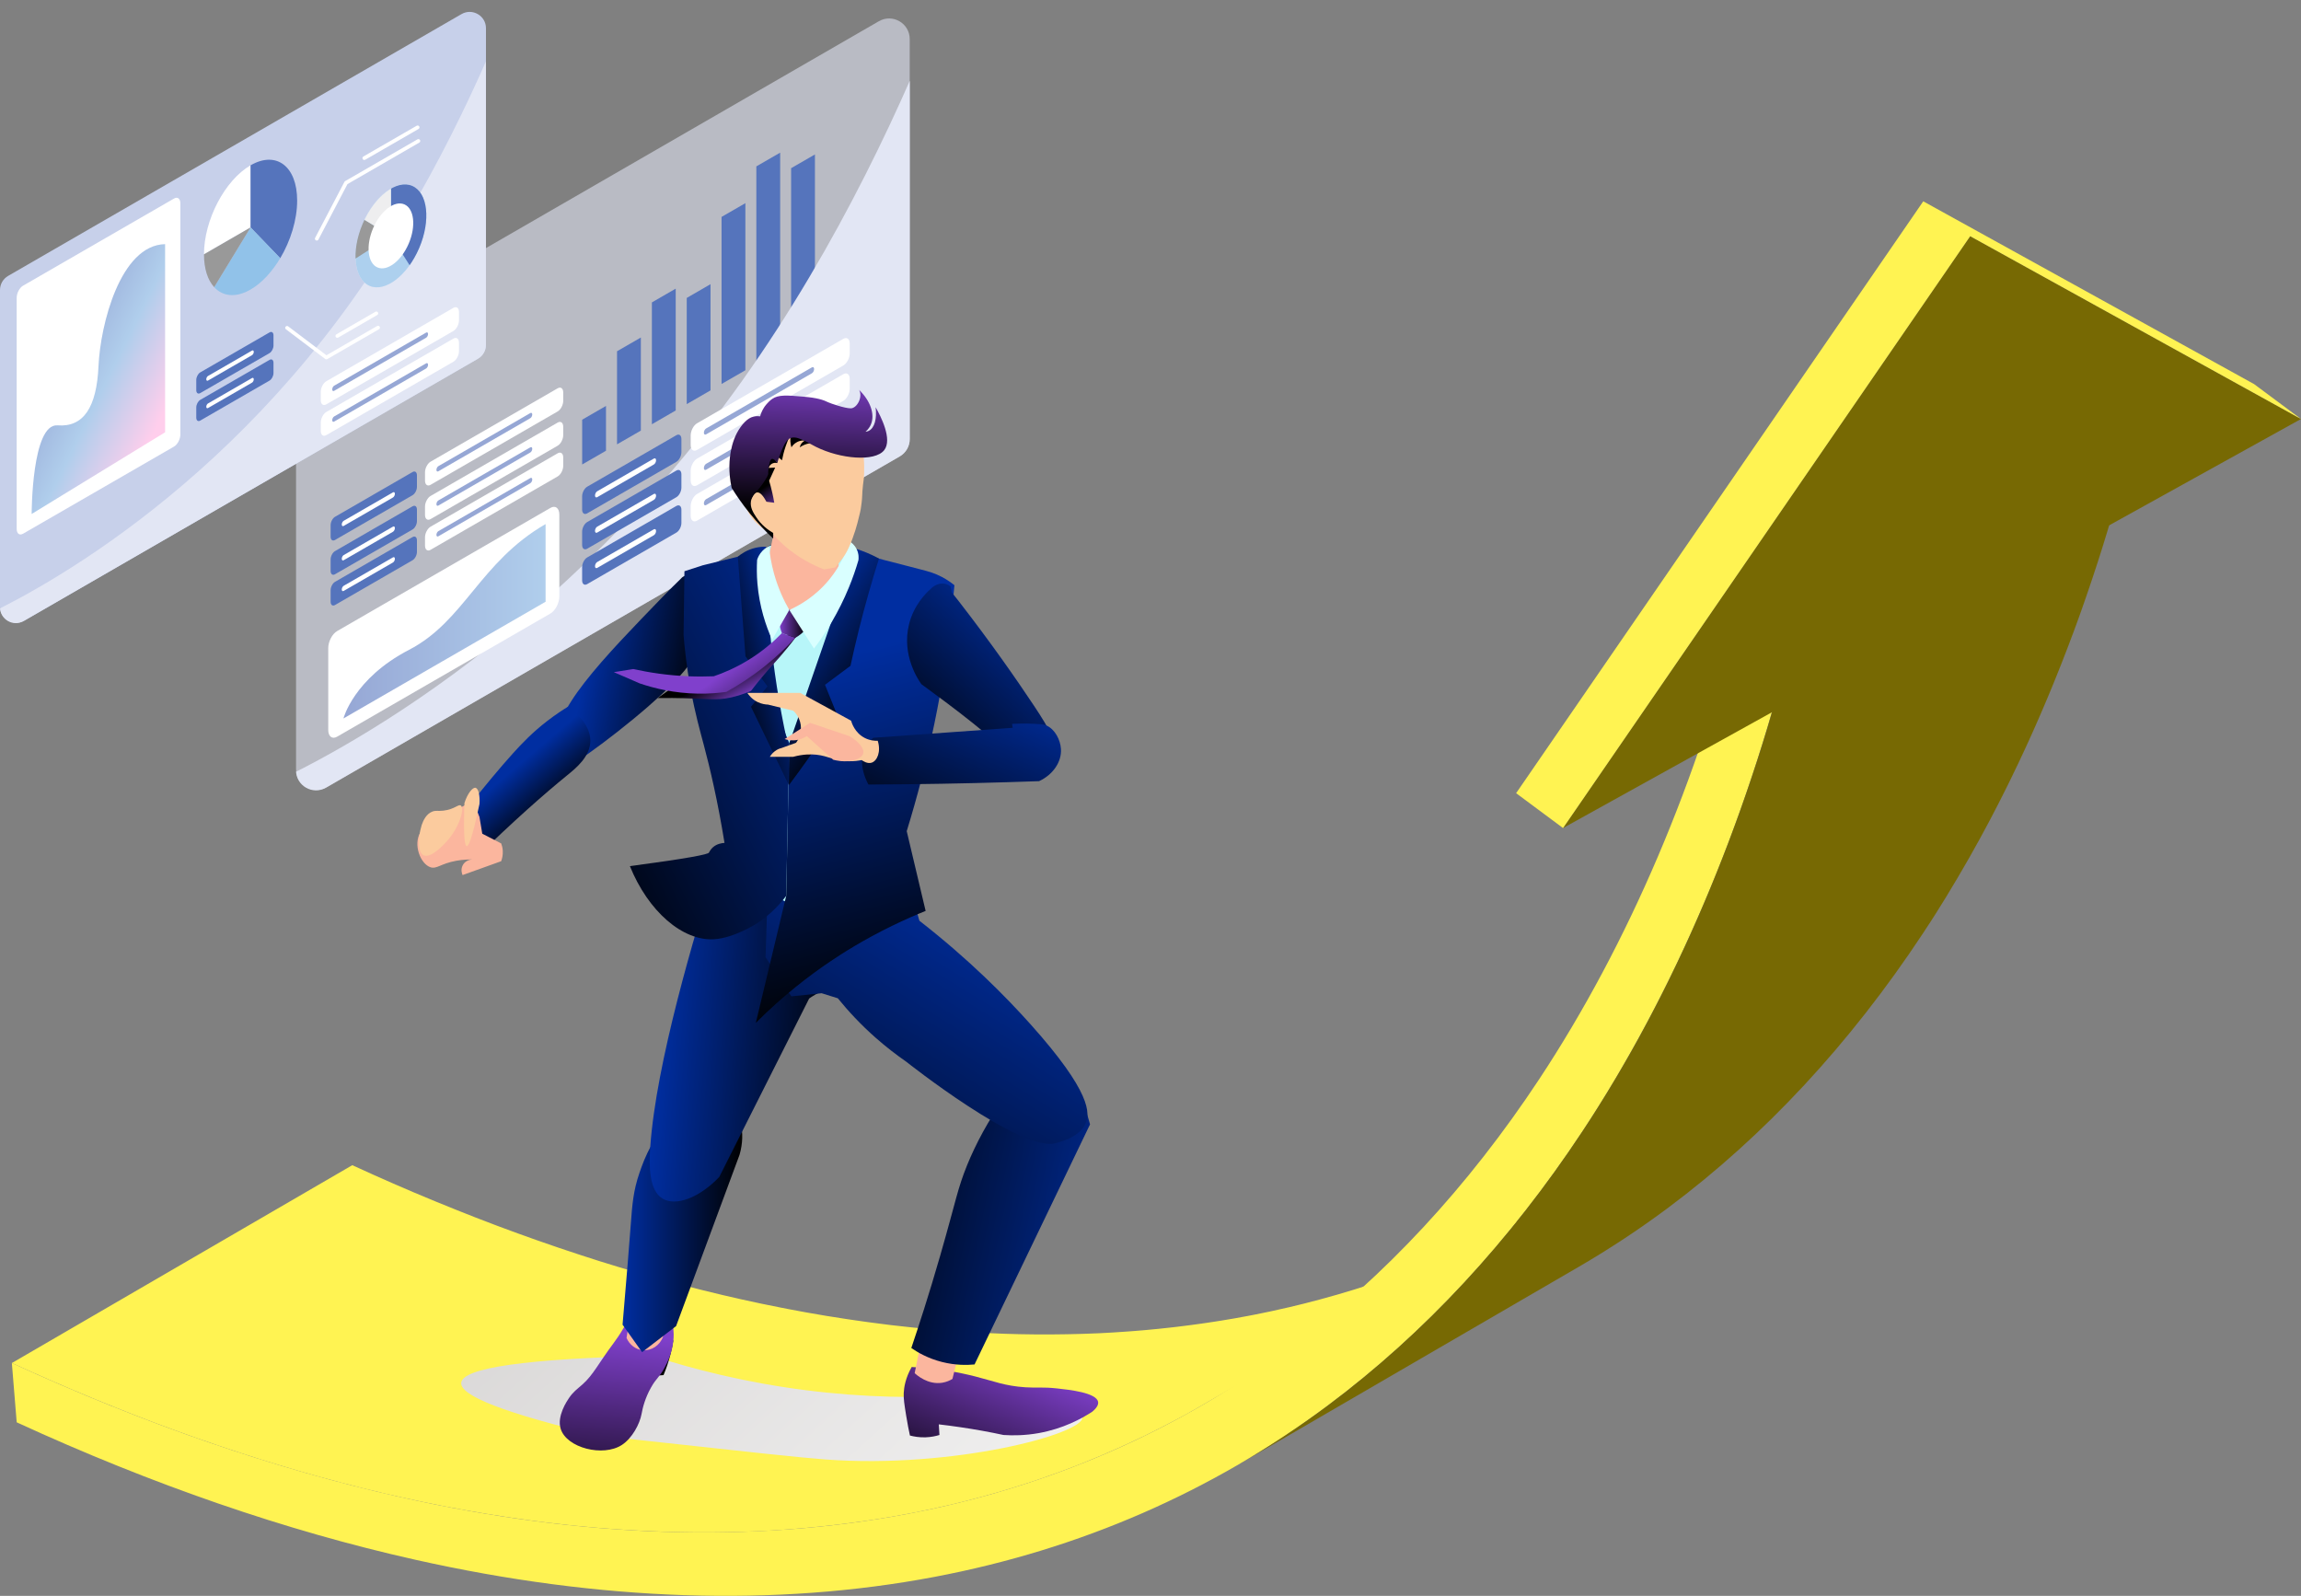 <?xml version="1.0" encoding="UTF-8"?><svg xmlns="http://www.w3.org/2000/svg" xmlns:xlink="http://www.w3.org/1999/xlink" viewBox="0 0 561.09 389.14"><rect x="0" y="0" width="561.09" height="389.14" fill="#808080" stroke="none"/><defs><style>.cls-1{fill:none;}.cls-2{clip-path:url(#clippath);}.cls-3{fill:#eeeeef;}.cls-4{fill:#fff;}.cls-5{fill:#fff352;}.cls-6{fill:#fbb69e;}.cls-7{fill:#fbcb9e;}.cls-8{fill:#999;}.cls-9{fill:#91c2e9;}.cls-10{fill:#b7f6f9;}.cls-11{fill:#add0ee;}.cls-12{fill:#d9ffff;}.cls-13{fill:#96a7d5;}.cls-14{fill:#5574bc;}.cls-15{fill:#776903;}.cls-16{fill:url(#_称未設定グラデーション_14-3);}.cls-17{fill:url(#_称未設定グラデーション_14-4);}.cls-18{fill:url(#_称未設定グラデーション_14-2);}.cls-19{fill:url(#_称未設定グラデーション_14-6);}.cls-20{fill:url(#_称未設定グラデーション_14-5);}.cls-21{fill:url(#_称未設定グラデーション_14-9);}.cls-22{fill:url(#_称未設定グラデーション_14-8);}.cls-23{fill:url(#_称未設定グラデーション_14-7);}.cls-24{fill:url(#_称未設定グラデーション_15-3);}.cls-25{fill:url(#_称未設定グラデーション_15-6);}.cls-26{fill:url(#_称未設定グラデーション_15-8);}.cls-27{fill:url(#_称未設定グラデーション_15-4);}.cls-28{fill:url(#_称未設定グラデーション_15-5);}.cls-29{fill:url(#_称未設定グラデーション_15-7);}.cls-30{fill:url(#_称未設定グラデーション_15-2);}.cls-31{fill:#c7d0ea;}.cls-31,.cls-32,.cls-33{mix-blend-mode:multiply;}.cls-32,.cls-34{fill:#e2e6f4;}.cls-35{clip-path:url(#clippath-1);}.cls-36{clip-path:url(#clippath-2);}.cls-33{fill:url(#_称未設定グラデーション_37);}.cls-37{isolation:isolate;}.cls-38{fill:url(#_称未設定グラデーション_18);}.cls-39{fill:url(#_称未設定グラデーション_15);}.cls-40{fill:url(#_称未設定グラデーション_27);}.cls-41{fill:url(#_称未設定グラデーション_14);}.cls-42{fill:url(#_称未設定グラデーション_14-12);}.cls-43{fill:url(#_称未設定グラデーション_14-13);}.cls-44{fill:url(#_称未設定グラデーション_14-10);}.cls-45{fill:url(#_称未設定グラデーション_14-11);}.cls-34{opacity:.58;}</style><clipPath id="clippath"><path class="cls-1" d="M219.43,111.28L79.48,192.07c-3.25,1.87-7.3-.47-7.3-4.22V87.23L221.84,.83V107.1c0,1.72-.92,3.31-2.41,4.18Z"/></clipPath><linearGradient id="_称未設定グラデーション_27" x1="-383.88" y1="-572.61" x2="-326.97" y2="-572.61" gradientTransform="translate(416.2 634.97) rotate(-30) skewX(-30)" gradientUnits="userSpaceOnUse"><stop offset="0" stop-color="#96a7d5"/><stop offset="1" stop-color="#b0ceec"/></linearGradient><clipPath id="clippath-1"><path class="cls-1" d="M116.59,87.45L5.78,151.42C3.21,152.91,0,151.05,0,148.09V68.41L118.49,0V84.15c0,1.36-.73,2.62-1.91,3.31Z"/></clipPath><linearGradient id="_称未設定グラデーション_18" x1="10.9" y1="85.97" x2="40.08" y2="100.36" gradientTransform="matrix(1, 0, 0, 1, 0, 0)" gradientUnits="userSpaceOnUse"><stop offset="0" stop-color="#96a7d5"/><stop offset=".51" stop-color="#b0ceec"/><stop offset="1" stop-color="#ffceec"/></linearGradient><clipPath id="clippath-2"><ellipse class="cls-32" cx="95.33" cy="57.52" rx="13.25" ry="7.5" transform="translate(5.07 122.72) rotate(-66.95)"/></clipPath><linearGradient id="_称未設定グラデーション_37" x1="282.79" y1="445.3" x2="5.25" y2="141.24" gradientTransform="matrix(1, 0, 0, 1, 0, 0)" gradientUnits="userSpaceOnUse"><stop offset="0" stop-color="#fff"/><stop offset=".85" stop-color="#bfbcbb"/></linearGradient><linearGradient id="_称未設定グラデーション_15" x1="152.46" y1="324.85" x2="157.41" y2="328.4" gradientTransform="matrix(1, 0, 0, 1, 0, 0)" gradientUnits="userSpaceOnUse"><stop offset="0" stop-color="#8040cc"/><stop offset="1" stop-color="#000"/></linearGradient><linearGradient id="_称未設定グラデーション_15-2" x1="151.29" y1="325.31" x2="147.37" y2="373.06" xlink:href="#_称未設定グラデーション_15"/><linearGradient id="_称未設定グラデーション_14" x1="151.8" y1="298.97" x2="181" y2="298.97" gradientTransform="matrix(1, 0, 0, 1, 0, 0)" gradientUnits="userSpaceOnUse"><stop offset="0" stop-color="#002ea1"/><stop offset="1" stop-color="#000"/></linearGradient><linearGradient id="_称未設定グラデーション_14-2" x1="-300.33" y1="398.68" x2="-254.9" y2="398.68" gradientTransform="translate(491.11 -124.24) rotate(4.43)" xlink:href="#_称未設定グラデーション_14"/><linearGradient id="_称未設定グラデーション_15-3" x1="248.48" y1="329.85" x2="231.26" y2="369.38" xlink:href="#_称未設定グラデーション_15"/><linearGradient id="_称未設定グラデーション_14-3" x1="551.66" y1="604.2" x2="490.88" y2="592.51" gradientTransform="translate(-373.14 -336.13) rotate(.33) scale(1.17 1.05) skewX(.62)" xlink:href="#_称未設定グラデーション_14"/><linearGradient id="_称未設定グラデーション_14-4" x1="721.98" y1="103.87" x2="660.98" y2="187.1" gradientTransform="translate(-486.64 173.27) rotate(-4.51)" xlink:href="#_称未設定グラデーション_14"/><linearGradient id="_称未設定グラデーション_14-5" x1="143.27" y1="160.34" x2="171.94" y2="166.18" xlink:href="#_称未設定グラデーション_14"/><linearGradient id="_称未設定グラデーション_14-6" x1="124.56" y1="188.12" x2="134.32" y2="199.51" xlink:href="#_称未設定グラデーション_14"/><linearGradient id="_称未設定グラデーション_14-7" x1="215.53" y1="133.51" x2="176.55" y2="153" xlink:href="#_称未設定グラデーション_14"/><linearGradient id="_称未設定グラデーション_14-8" x1="215.09" y1="162.62" x2="131.64" y2="204.34" xlink:href="#_称未設定グラデーション_14"/><linearGradient id="_称未設定グラデーション_14-9" x1="194.9" y1="160.85" x2="175.99" y2="165.61" xlink:href="#_称未設定グラデーション_14"/><linearGradient id="_称未設定グラデーション_14-10" x1="199.43" y1="161.36" x2="221.42" y2="245.36" xlink:href="#_称未設定グラデーション_14"/><linearGradient id="_称未設定グラデーション_14-11" x1="191.06" y1="155.13" x2="213.08" y2="170.7" xlink:href="#_称未設定グラデーション_14"/><linearGradient id="_称未設定グラデーション_15-4" x1="181.83" y1="170.38" x2="177.84" y2="163.22" xlink:href="#_称未設定グラデーション_15"/><linearGradient id="_称未設定グラデーション_15-5" x1="175.53" y1="164.7" x2="188.5" y2="182.16" xlink:href="#_称未設定グラデーション_15"/><linearGradient id="_称未設定グラデーション_15-6" x1="190" y1="152.04" x2="196.57" y2="152.04" xlink:href="#_称未設定グラデーション_15"/><linearGradient id="_称未設定グラデーション_15-7" x1="4008.94" y1="120.85" x2="4013.08" y2="115.11" gradientTransform="translate(4204.49) rotate(-180) scale(1 -1)" xlink:href="#_称未設定グラデーション_15"/><linearGradient id="_称未設定グラデーション_15-8" x1="4006.78" y1="90.49" x2="4007.82" y2="124.27" gradientTransform="translate(4204.49) rotate(-180) scale(1 -1)" xlink:href="#_称未設定グラデーション_15"/><linearGradient id="_称未設定グラデーション_14-12" x1="253.68" y1="149.95" x2="220.5" y2="185.12" xlink:href="#_称未設定グラデーション_14"/><linearGradient id="_称未設定グラデーション_14-13" x1="243.45" y1="164.18" x2="222.48" y2="210.96" xlink:href="#_称未設定グラデーション_14"/></defs><g class="cls-37"><g id="_イヤー_2"><g id="lay"><g><g><path class="cls-34" d="M219.33,111.33L79.72,191.94c-3.35,1.93-7.53-.48-7.53-4.35V90.13c0-1.79,.96-3.45,2.51-4.35L214.3,5.18c3.35-1.93,7.53,.48,7.53,4.35V106.99c0,1.79-.96,3.45-2.51,4.35Z"/><polygon class="cls-14" points="147.77 109.91 141.96 113.26 141.96 102.34 147.77 98.98 147.77 109.91"/><polygon class="cls-14" points="156.27 105 150.46 108.35 150.46 85.65 156.27 82.3 156.27 105"/><polygon class="cls-14" points="164.77 100.09 158.96 103.45 158.96 73.74 164.77 70.38 164.77 100.09"/><polygon class="cls-14" points="173.26 95.19 167.46 98.54 167.46 72.65 173.26 69.29 173.26 95.19"/><polygon class="cls-14" points="181.76 90.28 175.95 93.63 175.95 52.89 181.76 49.54 181.76 90.28"/><polygon class="cls-14" points="190.24 85.38 184.43 88.74 184.43 40.57 190.24 37.22 190.24 85.38"/><polygon class="cls-14" points="198.72 80.49 192.91 83.84 192.91 41.01 198.72 37.66 198.72 80.49"/><g class="cls-2"><path class="cls-32" d="M62.53,192.68s58.76-23.34,109.36-87.68C222.49,40.66,243.96-41.06,243.96-41.06l1.52,168.06L54.28,231.82l8.24-39.14Z"/></g><g><path class="cls-14" d="M164.93,112.62l-21.75,12.56c-.68,.39-1.23-.02-1.23-.93v-3.22c0-.9,.55-1.96,1.23-2.35l21.75-12.56c.68-.39,1.23,.02,1.23,.93v3.22c0,.9-.55,1.96-1.23,2.35Z"/><path class="cls-4" d="M205.64,89.12l-35.66,20.59c-.86,.5-1.56-.03-1.56-1.18v-2.35c0-1.15,.7-2.48,1.56-2.97l35.66-20.59c.86-.5,1.56,.03,1.56,1.18v2.35c0,1.15-.7,2.48-1.56,2.97Z"/><path class="cls-4" d="M159.44,113.26l-13.81,7.97c-.3,.17-.54-.01-.54-.41h0c0-.4,.24-.86,.54-1.03l13.81-7.97c.3-.17,.54,.01,.54,.41h0c0,.4-.24,.86-.54,1.03Z"/><path class="cls-13" d="M197.98,91.02l-25.8,14.9c-.3,.17-.54-.01-.54-.41h0c0-.4,.24-.86,.54-1.03l25.8-14.9c.3-.17,.54,.01,.54,.41h0c0,.4-.24,.86-.54,1.03Z"/></g><g><path class="cls-14" d="M164.93,121.24l-21.75,12.56c-.68,.39-1.23-.02-1.23-.93v-3.22c0-.9,.55-1.96,1.23-2.35l21.75-12.56c.68-.39,1.23,.02,1.23,.93v3.22c0,.9-.55,1.96-1.23,2.35Z"/><path class="cls-4" d="M205.64,97.74l-35.66,20.59c-.86,.5-1.56-.03-1.56-1.18v-2.35c0-1.15,.7-2.48,1.56-2.97l35.66-20.59c.86-.5,1.56,.03,1.56,1.18v2.35c0,1.15-.7,2.48-1.56,2.97Z"/><path class="cls-4" d="M159.44,121.89l-13.81,7.97c-.3,.17-.54-.01-.54-.41h0c0-.4,.24-.86,.54-1.03l13.81-7.97c.3-.17,.54,.01,.54,.41h0c0,.4-.24,.86-.54,1.03Z"/><path class="cls-13" d="M197.98,99.64l-25.8,14.9c-.3,.17-.54-.01-.54-.41h0c0-.4,.24-.86,.54-1.03l25.8-14.9c.3-.17,.54,.01,.54,.41h0c0,.4-.24,.86-.54,1.03Z"/></g><g><path class="cls-14" d="M164.93,129.87l-21.75,12.56c-.68,.39-1.23-.02-1.23-.93v-3.22c0-.9,.55-1.96,1.23-2.35l21.75-12.56c.68-.39,1.23,.02,1.23,.93v3.22c0,.9-.55,1.96-1.23,2.35Z"/><path class="cls-4" d="M205.64,106.36l-35.66,20.59c-.86,.5-1.56-.03-1.56-1.18v-2.35c0-1.15,.7-2.48,1.56-2.97l35.66-20.59c.86-.5,1.56,.03,1.56,1.18v2.35c0,1.15-.7,2.48-1.56,2.97Z"/><path class="cls-4" d="M159.44,130.51l-13.81,7.97c-.3,.17-.54-.01-.54-.41h0c0-.4,.24-.86,.54-1.03l13.81-7.97c.3-.17,.54,.01,.54,.41h0c0,.4-.24,.86-.54,1.03Z"/><path class="cls-13" d="M197.98,108.26l-25.8,14.9c-.3,.17-.54-.01-.54-.41h0c0-.4,.24-.86,.54-1.03l25.8-14.9c.3-.17,.54,.01,.54,.41h0c0,.4-.24,.86-.54,1.03Z"/></g><path class="cls-4" d="M82.21,179.63l52.01-30.03c1.2-.69,2.17-2.55,2.17-4.16v-19.95c0-1.6-.97-2.34-2.17-1.64l-52.01,30.03c-1.2,.69-2.17,2.55-2.17,4.16v19.95c0,1.6,.97,2.34,2.17,1.64Z"/><path class="cls-40" d="M133.04,127.79v18.94l-49.29,28.46s2.48-9.73,16-16.74c13.52-7,17.28-21.42,33.29-30.66Z"/><g><path class="cls-14" d="M100.6,129.11l-18.91,10.92c-.59,.34-1.07-.02-1.07-.81v-2.8c0-.79,.48-1.7,1.07-2.04l18.91-10.92c.59-.34,1.07,.02,1.07,.81v2.8c0,.79-.48,1.7-1.07,2.04Z"/><path class="cls-4" d="M135.99,108.68l-31,17.9c-.75,.43-1.35-.03-1.35-1.02v-2.04c0-1,.61-2.15,1.35-2.58l31-17.9c.75-.43,1.35,.03,1.35,1.02v2.04c0,1-.61,2.15-1.35,2.58Z"/><path class="cls-4" d="M95.82,129.67l-12.01,6.93c-.26,.15-.47,0-.47-.35h0c0-.35,.21-.75,.47-.9l12.01-6.93c.26-.15,.47,0,.47,.35h0c0,.35-.21,.75-.47,.9Z"/><path class="cls-13" d="M129.32,110.33l-22.43,12.95c-.26,.15-.47,0-.47-.35h0c0-.35,.21-.75,.47-.9l22.43-12.95c.26-.15,.47,0,.47,.35h0c0,.35-.21,.75-.47,.9Z"/></g><g><path class="cls-14" d="M100.6,120.75l-18.91,10.92c-.59,.34-1.07-.02-1.07-.81v-2.8c0-.79,.48-1.7,1.07-2.04l18.91-10.92c.59-.34,1.07,.02,1.07,.81v2.8c0,.79-.48,1.7-1.07,2.04Z"/><path class="cls-4" d="M135.99,100.32l-31,17.9c-.75,.43-1.35-.03-1.35-1.02v-2.04c0-1,.61-2.15,1.35-2.58l31-17.9c.75-.43,1.35,.03,1.35,1.02v2.04c0,1-.61,2.15-1.35,2.58Z"/><path class="cls-4" d="M95.82,121.31l-12.01,6.93c-.26,.15-.47,0-.47-.35h0c0-.35,.21-.75,.47-.9l12.01-6.93c.26-.15,.47,0,.47,.35h0c0,.35-.21,.75-.47,.9Z"/><path class="cls-13" d="M129.32,101.97l-22.43,12.95c-.26,.15-.47,0-.47-.35h0c0-.35,.21-.75,.47-.9l22.43-12.95c.26-.15,.47,0,.47,.35h0c0,.35-.21,.75-.47,.9Z"/></g><g><path class="cls-14" d="M100.6,136.61l-18.91,10.92c-.59,.34-1.07-.02-1.07-.81v-2.8c0-.79,.48-1.7,1.07-2.04l18.91-10.92c.59-.34,1.07,.02,1.07,.81v2.8c0,.79-.48,1.7-1.07,2.04Z"/><path class="cls-4" d="M135.99,116.17l-31,17.9c-.75,.43-1.35-.03-1.35-1.02v-2.04c0-1,.61-2.15,1.35-2.58l31-17.9c.75-.43,1.35,.03,1.35,1.02v2.04c0,1-.61,2.15-1.35,2.58Z"/><path class="cls-4" d="M95.82,137.16l-12.01,6.93c-.26,.15-.47,0-.47-.35h0c0-.35,.21-.75,.47-.9l12.01-6.93c.26-.15,.47,0,.47,.35h0c0,.35-.21,.75-.47,.9Z"/><path class="cls-13" d="M129.32,117.82l-22.43,12.95c-.26,.15-.47,0-.47-.35h0c0-.35,.21-.75,.47-.9l22.43-12.95c.26-.15,.47,0,.47,.35h0c0,.35-.21,.75-.47,.9Z"/></g><g><path class="cls-31" d="M116.51,87.5L5.97,151.32C3.31,152.85,0,150.93,0,147.87V70.71c0-1.42,.76-2.73,1.99-3.44L112.53,3.44c2.65-1.53,5.97,.38,5.97,3.44V84.05c0,1.42-.76,2.73-1.99,3.44Z"/><g class="cls-35"><path class="cls-32" d="M-7.64,151.9s46.53-18.48,86.59-69.42c40.07-50.94,57.06-115.64,57.06-115.64l1.2,133.06L-14.17,182.9l6.53-30.99Z"/></g><g><path class="cls-14" d="M65.73,86.1l-16.91,9.76c-.53,.3-.96-.02-.96-.72v-2.5c0-.7,.43-1.52,.96-1.83l16.91-9.76c.53-.3,.96,.02,.96,.72v2.5c0,.7-.43,1.52-.96,1.83Z"/><path class="cls-4" d="M110.57,80.7l-31,17.9c-.75,.43-1.35-.03-1.35-1.02v-2.04c0-1,.61-2.15,1.35-2.58l31-17.9c.75-.43,1.35,.03,1.35,1.02v2.04c0,1-.61,2.15-1.35,2.58Z"/><path class="cls-4" d="M61.46,86.6l-10.74,6.2c-.23,.13-.42,0-.42-.32h0c0-.31,.19-.67,.42-.8l10.74-6.2c.23-.13,.42,0,.42,.32h0c0,.31-.19,.67-.42,.8Z"/><path class="cls-13" d="M103.91,82.35l-22.43,12.95c-.26,.15-.47,0-.47-.35h0c0-.35,.21-.75,.47-.9l22.43-12.95c.26-.15,.47,0,.47,.35h0c0,.35-.21,.75-.47,.9Z"/></g><g><path class="cls-14" d="M65.73,92.8l-16.91,9.76c-.53,.3-.96-.02-.96-.72v-2.5c0-.7,.43-1.52,.96-1.83l16.91-9.76c.53-.3,.96,.02,.96,.72v2.5c0,.7-.43,1.52-.96,1.83Z"/><path class="cls-4" d="M110.57,88.2l-31,17.9c-.75,.43-1.35-.03-1.35-1.02v-2.04c0-1,.61-2.15,1.35-2.58l31-17.9c.75-.43,1.35,.03,1.35,1.02v2.04c0,1-.61,2.15-1.35,2.58Z"/><path class="cls-4" d="M61.46,93.3l-10.74,6.2c-.23,.13-.42,0-.42-.32h0c0-.31,.19-.67,.42-.8l10.74-6.2c.23-.13,.42,0,.42,.32h0c0,.31-.19,.67-.42,.8Z"/><path class="cls-13" d="M103.91,89.85l-22.43,12.95c-.26,.15-.47,0-.47-.35h0c0-.35,.21-.75,.47-.9l22.43-12.95c.26-.15,.47,0,.47,.35h0c0,.35-.21,.75-.47,.9Z"/></g><path class="cls-4" d="M5.61,130.15l36.83-21.26c.85-.49,1.54-1.81,1.54-2.94V49.57c0-1.13-.69-1.66-1.54-1.16L5.61,69.67c-.85,.49-1.54,1.81-1.54,2.94v56.37c0,1.13,.69,1.66,1.54,1.16Z"/><path class="cls-38" d="M40.26,59.52v45.89L7.72,125.33s0-22.1,6.31-21.61c6.31,.49,9.54-4.36,9.99-14.44,.45-10.08,5.31-29.51,16.24-29.75Z"/><g><g><g><path class="cls-4" d="M61.1,40.31c-6.27,3.62-11.36,13.34-11.36,21.7l11.36-6.56v-15.14Z"/><path class="cls-14" d="M68.33,62.97c2.52-4.23,4.13-9.36,4.13-14.07,0-8.36-5.09-12.21-11.36-8.59v15.14l7.23,7.51Z"/><path class="cls-9" d="M52.23,70.02c2.08,2.27,5.28,2.66,8.87,.58,2.75-1.59,5.26-4.34,7.23-7.64l-7.23-7.51-8.87,14.56Z"/><path class="cls-8" d="M61.1,55.46l-11.36,6.56c0,3.57,.93,6.31,2.49,8l8.87-14.56Z"/></g><path class="cls-4" d="M77.24,58.66c-.07,0-.14-.02-.21-.05-.22-.12-.31-.39-.19-.61l7.15-13.66c.04-.08,.1-.14,.17-.18l17.64-10.18c.22-.12,.49-.05,.62,.17,.12,.22,.05,.49-.17,.62l-17.52,10.12-7.09,13.54c-.08,.15-.24,.24-.4,.24Z"/><path class="cls-4" d="M88.83,39.01c-.16,0-.31-.08-.39-.23-.12-.22-.05-.49,.17-.62l13-7.5c.22-.12,.49-.05,.62,.17,.12,.22,.05,.49-.17,.62l-13,7.5c-.07,.04-.15,.06-.23,.06Z"/></g><path class="cls-4" d="M79.57,87.62c-.1,0-.19-.03-.27-.09l-9.57-7.23c-.2-.15-.24-.43-.09-.63,.15-.2,.43-.24,.63-.09l9.33,7.05,12.37-7.14c.22-.12,.49-.05,.62,.17,.12,.22,.05,.49-.17,.62l-12.63,7.29c-.07,.04-.15,.06-.23,.06Z"/><path class="cls-4" d="M82.25,82.37c-.16,0-.31-.08-.39-.23-.12-.22-.05-.49,.17-.62l9.52-5.5c.22-.12,.49-.05,.62,.17,.12,.22,.05,.49-.17,.62l-9.52,5.5c-.07,.04-.15,.06-.23,.06Z"/></g><g><g><ellipse class="cls-32" cx="95.33" cy="57.52" rx="13.25" ry="7.5" transform="translate(5.07 122.72) rotate(-66.95)"/><g class="cls-36"><ellipse class="cls-11" cx="95.33" cy="57.52" rx="13.25" ry="7.5" transform="translate(5.07 122.72) rotate(-66.95)"/><polygon class="cls-14" points="95.33 42.81 95.33 57.52 102.23 68.36 110 40.33 95.33 42.81"/><polygon class="cls-8" points="95.33 57.52 84.05 64.74 87.47 52.74 95.33 57.52"/><polygon class="cls-3" points="95.33 42.81 95.33 57.52 87.47 52.74 95.33 42.81"/></g></g><ellipse class="cls-4" cx="95.33" cy="57.52" rx="8.36" ry="4.73" transform="translate(5.07 122.72) rotate(-66.95)"/></g></g></g><g id="arrow"><g class="cls-37"><path class="cls-5" d="M258.01,359.07c.47-.17,.94-.34,1.4-.52,.34-.13,.67-.25,1.01-.38,.46-.18,.93-.35,1.39-.53,.33-.13,.67-.26,1-.39,.47-.18,.94-.37,1.4-.56,.32-.13,.64-.26,.97-.39,.49-.2,.97-.4,1.45-.6,.3-.12,.6-.25,.9-.37,.54-.23,1.08-.45,1.62-.68,.24-.1,.48-.2,.72-.31,.78-.33,1.55-.67,2.32-1.02,.09-.04,.18-.08,.27-.12,.68-.3,1.36-.61,2.03-.92,.27-.12,.53-.25,.8-.37,.5-.23,1-.46,1.5-.7,.3-.14,.61-.29,.91-.43,.46-.22,.92-.44,1.38-.66,.32-.15,.63-.31,.95-.47,.44-.22,.89-.44,1.33-.66,.32-.16,.64-.32,.97-.49,.44-.22,.87-.44,1.31-.67,.32-.16,.64-.33,.95-.49,.44-.23,.88-.46,1.32-.69,.31-.16,.62-.33,.93-.49,.45-.24,.9-.49,1.36-.73,.29-.16,.58-.32,.87-.47,.5-.27,.99-.55,1.48-.83,.24-.14,.49-.27,.73-.41,.73-.42,1.47-.83,2.19-1.26l82.99-48.23c-.73,.42-1.46,.84-2.19,1.26-.24,.14-.48,.27-.73,.41-.49,.28-.99,.55-1.48,.83-.29,.16-.58,.32-.87,.47-.45,.25-.9,.49-1.36,.73-.31,.17-.62,.33-.93,.49-.44,.23-.88,.46-1.32,.69-.32,.17-.64,.33-.95,.49-.43,.22-.87,.45-1.31,.67-.32,.16-.64,.33-.97,.49-.44,.22-.88,.44-1.33,.66-.32,.16-.63,.31-.95,.47-.46,.22-.92,.44-1.38,.66-.3,.14-.61,.29-.91,.43-.5,.24-1,.47-1.5,.7-.27,.12-.53,.25-.8,.37-.68,.31-1.35,.62-2.03,.92-.09,.04-.18,.08-.27,.12-.77,.34-1.55,.68-2.32,1.02-.24,.1-.48,.2-.72,.31-.54,.23-1.08,.46-1.62,.68-.3,.13-.6,.25-.9,.37-.48,.2-.96,.4-1.45,.59-.32,.13-.65,.26-.97,.39-.46,.19-.93,.37-1.39,.55-.33,.13-.67,.26-1.01,.39-.46,.18-.92,.35-1.38,.53-.34,.13-.68,.26-1.02,.38-.46,.17-.93,.34-1.4,.51-.34,.12-.67,.25-1.01,.37-.48,.17-.96,.34-1.44,.51-.3,.11-.6,.21-.89,.31-1.12,.39-2.24,.77-3.37,1.14-.22,.07-.45,.15-.67,.22-1.14,.37-2.29,.74-3.43,1.1-.13,.04-.27,.08-.41,.12-1.11,.34-2.22,.67-3.34,1-.15,.04-.3,.09-.45,.13-1.16,.33-2.32,.66-3.48,.97-.23,.06-.46,.13-.69,.19-1.16,.31-2.32,.62-3.48,.91-.18,.05-.37,.09-.55,.14-1.15,.29-2.31,.57-3.47,.84-.09,.02-.18,.04-.27,.06-1.2,.28-2.4,.55-3.61,.81-.23,.05-.45,.1-.68,.15-1.18,.25-2.36,.5-3.55,.73-.64,.13-1.28,.25-1.92,.37-1.11,.21-2.22,.41-3.33,.61-.36,.06-.72,.12-1.08,.18-.76,.13-1.52,.26-2.28,.38-.42,.07-.85,.13-1.27,.2-.71,.11-1.41,.22-2.12,.32-.44,.06-.88,.13-1.32,.19-.71,.1-1.42,.2-2.13,.29-.43,.06-.86,.11-1.28,.17-.78,.1-1.56,.19-2.34,.29-.36,.04-.72,.09-1.08,.13-1.14,.13-2.28,.26-3.43,.37-.07,0-.14,.01-.2,.02-1.08,.11-2.17,.21-3.25,.31-.32,.03-.64,.05-.96,.08-.82,.07-1.64,.14-2.46,.2-.39,.03-.78,.06-1.17,.08-.79,.06-1.58,.11-2.37,.16-.36,.02-.73,.05-1.09,.07-1.04,.06-2.09,.12-3.13,.17-.09,0-.19,.01-.28,.01-1.14,.05-2.29,.1-3.44,.13-.34,.01-.69,.02-1.03,.03-.82,.02-1.64,.05-2.46,.06-.4,0-.79,.02-1.19,.02-.82,.01-1.64,.02-2.46,.03-.35,0-.71,0-1.06,0-1.12,0-2.25,0-3.38,0-.19,0-.38,0-.58,0-.96,0-1.93-.02-2.89-.04-.33,0-.67-.01-1-.02-.97-.02-1.94-.05-2.91-.08-.19,0-.38-.01-.57-.02-1.15-.04-2.3-.08-3.45-.14-.3-.01-.6-.03-.9-.04-.9-.04-1.81-.09-2.71-.14-.32-.02-.64-.04-.96-.05-1.15-.07-2.31-.14-3.46-.22-1.58-.11-3.16-.24-4.74-.37-.45-.04-.91-.08-1.36-.12-1.19-.11-2.38-.22-3.57-.34-.47-.05-.94-.09-1.42-.14-1.57-.16-3.13-.34-4.71-.52-.03,0-.07,0-.1-.01-1.61-.19-3.22-.4-4.83-.62-.49-.07-.99-.14-1.48-.2-1.09-.15-2.18-.31-3.28-.47-.52-.08-1.03-.15-1.55-.23-1.23-.19-2.46-.38-3.7-.58-.34-.06-.68-.11-1.02-.16-1.56-.26-3.13-.53-4.7-.81-.4-.07-.8-.15-1.2-.22-1.19-.22-2.38-.44-3.58-.67-.53-.1-1.06-.21-1.59-.31-1.14-.22-2.28-.46-3.42-.69-.49-.1-.98-.2-1.47-.3-1.6-.34-3.2-.68-4.81-1.04-1.45-.32-2.9-.66-4.35-1-.26-.06-.53-.12-.79-.19-1.4-.33-2.8-.67-4.2-1.02-.27-.07-.53-.13-.8-.2-1.48-.37-2.97-.75-4.46-1.14-.09-.02-.19-.05-.28-.08-1.46-.38-2.92-.78-4.38-1.18-.21-.06-.42-.12-.63-.17-1.46-.41-2.93-.82-4.39-1.24-.28-.08-.57-.16-.85-.25-1.47-.43-2.93-.86-4.4-1.3-.22-.07-.45-.14-.67-.2-1.43-.43-2.86-.87-4.29-1.32-.11-.04-.23-.07-.34-.11-1.48-.47-2.96-.94-4.44-1.43-.28-.09-.56-.18-.85-.28-1.45-.48-2.9-.96-4.35-1.45-.26-.09-.52-.18-.78-.27-1.51-.52-3.02-1.04-4.54-1.57h-.01c-1.49-.53-2.99-1.07-4.49-1.61-.27-.1-.54-.2-.82-.3-1.44-.53-2.88-1.06-4.33-1.6-.28-.1-.56-.21-.84-.32-1.49-.56-2.99-1.13-4.49-1.72l-.08-.03c-1.48-.58-2.97-1.16-4.45-1.76-.27-.11-.54-.22-.82-.33-1.44-.58-2.87-1.16-4.31-1.75-.28-.12-.57-.23-.85-.35-1.49-.62-2.98-1.24-4.47-1.87h-.01c-1.49-.64-2.99-1.28-4.48-1.93-.28-.12-.57-.25-.85-.37-1.44-.63-2.89-1.27-4.33-1.91-.27-.12-.54-.24-.81-.37-1.54-.69-3.07-1.39-4.61-2.09L2.9,332.36c1.54,.71,3.07,1.4,4.61,2.09,.16,.07,.33,.15,.49,.22,.11,.05,.21,.09,.32,.14,1.44,.65,2.89,1.28,4.33,1.91,.28,.12,.57,.25,.85,.37,1.5,.65,2.99,1.3,4.48,1.93h.01c1.49,.64,2.98,1.26,4.47,1.87,.28,.12,.57,.23,.85,.35,1.44,.59,2.87,1.18,4.31,1.75,.11,.04,.21,.09,.32,.13,.17,.07,.33,.13,.5,.2,1.49,.59,2.97,1.18,4.45,1.76l.08,.03c1.5,.58,2.99,1.15,4.49,1.72,.28,.11,.56,.21,.84,.32,1.44,.54,2.89,1.08,4.33,1.6,.27,.1,.54,.2,.82,.3,1.5,.54,2.99,1.08,4.49,1.61h.01c1.51,.54,3.03,1.06,4.54,1.57,.26,.09,.52,.18,.78,.27,1.45,.49,2.9,.98,4.35,1.45,.28,.09,.56,.18,.85,.28,1.48,.48,2.96,.96,4.44,1.43,.11,.04,.23,.07,.34,.11,1.43,.45,2.86,.89,4.29,1.32,.15,.05,.3,.09,.45,.14,.08,.02,.15,.04,.23,.07,1.47,.44,2.94,.88,4.4,1.3,.28,.08,.57,.16,.85,.25,1.47,.42,2.93,.84,4.39,1.24,.21,.06,.42,.12,.63,.17,1.46,.4,2.92,.8,4.38,1.18,.09,.02,.19,.05,.28,.08,1.49,.39,2.98,.77,4.46,1.15,.15,.04,.31,.08,.46,.12,.11,.03,.22,.05,.33,.08,1.4,.35,2.8,.69,4.2,1.02,.26,.06,.53,.12,.79,.19,1.45,.34,2.9,.68,4.35,1,1.61,.36,3.21,.71,4.81,1.04,.49,.1,.98,.2,1.47,.3,1.14,.24,2.28,.47,3.42,.69,.29,.06,.58,.12,.88,.18,.24,.05,.47,.09,.71,.13,1.2,.23,2.39,.45,3.58,.67,.4,.07,.8,.15,1.2,.22,1.57,.28,3.14,.55,4.7,.81,.34,.06,.68,.11,1.02,.16,1.23,.2,2.47,.4,3.7,.58,.52,.08,1.03,.16,1.55,.23,1.09,.16,2.19,.32,3.28,.47,.32,.04,.63,.09,.95,.14,.18,.02,.35,.04,.53,.07,1.61,.22,3.23,.42,4.83,.62h.1c1.57,.2,3.14,.37,4.71,.54,.47,.05,.95,.1,1.42,.14,1.19,.12,2.38,.23,3.57,.34,.45,.04,.91,.08,1.36,.12,1.58,.14,3.16,.26,4.74,.37h.06c1.14,.08,2.27,.16,3.4,.22,.32,.02,.64,.04,.96,.05,.91,.05,1.81,.1,2.71,.14,.3,.01,.6,.03,.9,.04,1.15,.05,2.3,.1,3.45,.14,.19,0,.38,.01,.57,.02,.97,.03,1.94,.06,2.91,.08,.33,0,.67,.01,1,.02,.97,.02,1.93,.03,2.89,.04,.19,0,.38,0,.58,0,.98,0,1.96,0,2.94,0,.15,0,.29,0,.43,0,.35,0,.71,0,1.06,0,.82,0,1.64-.02,2.46-.03,.4,0,.8-.01,1.19-.02,.82-.02,1.64-.04,2.46-.06,.34-.01,.69-.02,1.03-.03,1.15-.04,2.29-.08,3.44-.13,.1,0,.19-.01,.28-.01,1.05-.05,2.09-.1,3.13-.17,.37-.02,.73-.04,1.09-.07,.79-.05,1.58-.1,2.37-.16,.39-.03,.78-.06,1.17-.09,.82-.06,1.64-.13,2.46-.2,.32-.03,.64-.05,.96-.08,.11,0,.22-.02,.32-.03,.98-.09,1.95-.18,2.93-.28,.07,0,.14-.01,.21-.02,1.15-.12,2.29-.24,3.43-.37,.36-.04,.72-.09,1.08-.13,.78-.09,1.56-.19,2.34-.29,.43-.06,.86-.11,1.29-.17,.71-.09,1.42-.19,2.13-.29,.44-.06,.88-.13,1.33-.19,.71-.1,1.42-.21,2.12-.32,.42-.07,.85-.13,1.27-.2,.76-.12,1.52-.25,2.28-.38,.36-.06,.72-.12,1.08-.18,1.11-.2,2.22-.4,3.33-.61,.56-.11,1.12-.21,1.67-.32,.08-.02,.17-.03,.25-.05,1.19-.23,2.37-.48,3.55-.73,.23-.05,.45-.1,.68-.15,1.21-.26,2.41-.53,3.61-.81,.09-.02,.18-.04,.27-.06,1.16-.27,2.32-.55,3.47-.84,.18-.05,.37-.09,.55-.14,1.17-.29,2.33-.6,3.48-.91,.23-.06,.46-.12,.69-.19,1.16-.32,2.32-.64,3.48-.97,.15-.04,.3-.09,.45-.13,1.12-.33,2.23-.66,3.34-1,.13-.04,.27-.08,.4-.12,1.15-.36,2.3-.72,3.44-1.1,.22-.07,.44-.15,.67-.22,1.13-.37,2.25-.75,3.37-1.14,.06-.02,.13-.04,.19-.07,.23-.08,.46-.16,.69-.25,.49-.17,.97-.34,1.45-.52,.33-.12,.67-.24,1-.36Z"/><path class="cls-5" d="M507.83,98.82l-82.99,48.23c-10.61,43-27.74,83.15-49.53,116.13-17.32,26.21-37.69,48.15-60.54,65.21-27.47,20.5-58.92,34.21-93.48,40.76-37.87,7.18-79.44,5.81-123.56-4.08-30.68-6.88-62.59-17.88-94.84-32.71l1.18,14.46c33.03,15.19,65.71,26.46,97.15,33.5,45.23,10.14,87.86,11.54,126.71,4.18,35.46-6.72,67.72-20.79,95.89-41.81,23.41-17.48,44.28-39.94,62.01-66.78,22.29-33.73,39.81-74.82,50.67-118.82l82.99-48.23-11.67-10.04Z"/><path class="cls-15" d="M474.86,218.2c.8-1.31,1.59-2.63,2.38-3.96,.21-.35,.41-.71,.62-1.06,.59-1.01,1.18-2.03,1.77-3.05,.24-.42,.48-.84,.72-1.26,.64-1.13,1.27-2.26,1.9-3.4,.14-.25,.27-.49,.41-.73,.75-1.37,1.5-2.75,2.23-4.14,.2-.37,.39-.74,.59-1.12,.56-1.06,1.11-2.12,1.66-3.19,.22-.44,.45-.87,.67-1.31,.6-1.18,1.19-2.36,1.78-3.55,.12-.25,.25-.5,.37-.75,.7-1.43,1.4-2.87,2.08-4.31,.06-.12,.11-.23,.17-.35,.2-.41,.39-.83,.58-1.25,.33-.7,.66-1.39,.98-2.09,.26-.57,.52-1.13,.78-1.7,.32-.69,.63-1.39,.94-2.08,.26-.58,.52-1.16,.77-1.73,.31-.69,.61-1.39,.92-2.09,.26-.58,.51-1.17,.76-1.76,.3-.7,.6-1.39,.89-2.09,.25-.59,.5-1.19,.75-1.78,.29-.7,.58-1.4,.87-2.1,.25-.6,.49-1.2,.73-1.8,.29-.71,.57-1.41,.85-2.12,.24-.6,.48-1.21,.72-1.81,.28-.71,.56-1.43,.83-2.14,.23-.6,.47-1.21,.7-1.81,.28-.72,.55-1.45,.82-2.18,.15-.4,.31-.81,.46-1.21,.08-.23,.16-.45,.25-.68,.18-.5,.36-1,.55-1.49,.27-.74,.54-1.48,.8-2.21,.18-.51,.36-1.02,.54-1.53,.26-.74,.52-1.48,.78-2.23,.17-.5,.35-1.01,.52-1.51,.26-.77,.53-1.55,.79-2.32,.16-.48,.32-.95,.48-1.43,.29-.87,.57-1.74,.86-2.61,.12-.38,.25-.77,.38-1.15,.4-1.26,.8-2.52,1.2-3.78,.05-.16,.1-.32,.15-.48,.34-1.11,.68-2.21,1.02-3.33,.13-.43,.26-.87,.39-1.31,.19-.65,.39-1.31,.58-1.97,.05-.16,.09-.33,.14-.49,.23-.8,.46-1.6,.69-2.41,.17-.6,.34-1.19,.51-1.79,.24-.84,.46-1.69,.7-2.53,.15-.56,.31-1.12,.46-1.68,.25-.94,.5-1.89,.75-2.83,.12-.47,.25-.93,.37-1.4,.36-1.41,.72-2.83,1.07-4.25l-82.99,48.23c-.35,1.42-.71,2.84-1.07,4.25-.12,.47-.25,.93-.37,1.4-.25,.95-.49,1.89-.75,2.83-.15,.56-.31,1.12-.46,1.68-.23,.84-.46,1.69-.7,2.53-.17,.6-.34,1.19-.51,1.79-.23,.8-.46,1.61-.69,2.41-.24,.82-.48,1.64-.72,2.46-.13,.44-.26,.87-.39,1.31-.33,1.11-.67,2.22-1.02,3.33-.05,.16-.1,.32-.15,.48-.39,1.26-.79,2.52-1.2,3.78-.12,.38-.25,.77-.38,1.15-.28,.87-.57,1.74-.86,2.61-.16,.48-.32,.95-.48,1.43-.26,.77-.52,1.55-.79,2.32-.17,.51-.35,1.01-.52,1.51-.26,.74-.52,1.49-.78,2.23-.18,.51-.36,1.02-.54,1.53-.26,.74-.53,1.48-.8,2.21-.18,.5-.36,1-.55,1.49-.23,.63-.47,1.26-.7,1.89-.27,.73-.54,1.45-.82,2.18-.23,.61-.46,1.21-.7,1.81-.28,.72-.55,1.43-.83,2.14-.24,.6-.48,1.21-.72,1.81-.28,.71-.57,1.42-.85,2.12-.24,.6-.49,1.2-.73,1.79-.29,.7-.58,1.4-.87,2.11-.25,.6-.5,1.19-.75,1.78-.3,.7-.59,1.4-.89,2.09-.25,.59-.51,1.18-.76,1.76-.3,.7-.61,1.39-.92,2.08-.26,.58-.51,1.16-.77,1.74-.31,.7-.63,1.39-.94,2.08-.26,.57-.52,1.14-.78,1.7-.32,.7-.65,1.39-.98,2.09-.25,.53-.5,1.07-.75,1.6-.69,1.45-1.38,2.88-2.08,4.31-.12,.25-.25,.5-.37,.75-.59,1.19-1.18,2.37-1.78,3.55-.22,.44-.45,.88-.67,1.31-.55,1.07-1.1,2.13-1.66,3.19-.2,.37-.39,.75-.59,1.12-.74,1.39-1.48,2.77-2.23,4.14-.14,.25-.27,.49-.41,.74-.63,1.14-1.26,2.27-1.9,3.39-.24,.42-.48,.84-.72,1.26-.59,1.02-1.18,2.04-1.77,3.05-.21,.35-.41,.71-.62,1.06-.79,1.33-1.58,2.65-2.38,3.96-.14,.24-.29,.47-.44,.71-.67,1.08-1.34,2.16-2.01,3.23-.37,.59-.74,1.17-1.11,1.75-.19,.3-.38,.59-.57,.89-.63,.97-1.25,1.94-1.89,2.89-17.73,26.83-38.6,49.3-62.01,66.78-7.03,5.25-14.32,10.06-21.85,14.44l82.99-48.23c7.53-4.38,14.82-9.19,21.85-14.44,23.41-17.48,44.28-39.94,62.01-66.78,.63-.96,1.26-1.92,1.89-2.89,.19-.3,.38-.59,.57-.89,.26-.4,.51-.8,.77-1.2,.12-.18,.23-.37,.34-.55,.67-1.07,1.34-2.15,2.01-3.23,.15-.24,.29-.47,.44-.71"/></g><g class="cls-37"><polygon class="cls-15" points="480.42 57.59 381.14 201.91 561.09 102.17 480.42 57.59"/><polygon class="cls-5" points="549.65 93.66 468.98 49.09 369.7 193.41 381.14 201.91 480.42 57.59 561.09 102.17 549.65 93.66"/></g></g><g id="man"><path class="cls-33" d="M158.93,330.59c10.16,3.29,22.78,6.51,37.46,8.39,14.58,1.86,27.51,1.93,38.12,1.32,24.2,1.76,29.34,3.8,29.41,5.37,.16,4.02-31.53,12.49-62.51,10.22-6.28-.46-19.38-1.89-45.59-4.76-4.24-.46-7.72-.85-10.04-1.11-22.51-5.38-33.61-9.66-33.31-12.84,.35-3.66,15.83-5.86,46.44-6.59Z"/><g><g><g><g><g><g><path class="cls-39" d="M158.01,326.53c-.95,2.19-1.89,4.39-2.84,6.58,.47,.47,1.17,1.05,2.14,1.51,1.9,.91,3.68,.79,4.49,.69,.63-1.51,1.25-3.27,1.74-5.26,.28-1.13,.49-2.2,.64-3.2l-6.18-.32Z"/><path class="cls-30" d="M154.74,318.35c-1.72,4.24-3.69,7.25-5.14,9.19-3.63,4.85-4.9,7.66-7.53,10.01-1.35,1.2-2.28,1.8-3.34,3.37-.47,.7-2.97,4.38-2.01,7.48,1.43,4.66,10.35,6.94,14.95,3.92,2.49-1.64,4.32-5.08,4.77-7.53,.28-1.56,.88-3.92,2.31-6.46,1.33-2.36,1.97-2.38,3.26-4.73,.71-1.3,2.3-4.3,2.26-8.29-.02-1.91-.41-3.45-.73-4.45-2.93-.84-5.86-1.67-8.79-2.51Z"/></g><path class="cls-6" d="M153.51,321.62l-.73,4.62c.71,1.68,2.25,2.85,3.99,2.99,2.09,.17,4.13-1.15,4.9-3.26,.09-1.84,.18-3.69,.27-5.53l-8.44,1.18Z"/></g><path class="cls-41" d="M180.34,281.58c-5.16,13.93-10.32,27.86-15.48,41.78-2.76,2.12-5.53,4.23-8.29,6.35-1.59-2.23-3.18-4.47-4.76-6.7,.96-11.09,1.61-19.31,2.01-24.57,.35-4.66,.59-8.04,2.12-12.48,1.2-3.49,3.41-9.63,9.29-13.81,2.33-1.65,7.87-5.58,12.01-3.2,3.25,1.87,4.7,7.09,3.1,12.62Z"/></g><path class="cls-18" d="M204.53,240.25c-.84,.4-1.74,.4-3.73,1.27-1.54,.67-2.72,1.42-3.49,1.96-7.31,14.5-14.61,29-21.92,43.51-4.88,5.14-10.68,7.24-13.88,5.25-3.2-1.99-3.29-7.71-2.94-12.65,1.43-20.43,10.78-51.76,15.95-68.06,9.18-3.79,19.23-2.71,25.85,3.03,4.75,4.12,7.39,10.31,7.47,15.93,.01,.98,.12,8.13-3.31,9.77Z"/></g><g><g><path class="cls-24" d="M221.88,350.02c-.26-1.17-.6-2.86-.93-4.92-.43-2.68-.64-4.05-.58-5.41,.07-1.4,.41-3.66,1.94-6.36,6.65,.34,11.86,1.38,15.48,2.3,4.68,1.19,7.2,2.32,12.26,2.65,3.18,.2,4.02-.12,7.74,.28,2.94,.32,9.61,1.03,9.98,3.3,.14,.88-.69,1.76-1.42,2.37-2.7,1.76-7.12,4.14-13.01,5.21-3.34,.6-6.29,.63-8.64,.47-3.35-.72-6.89-1.37-10.6-1.91-1.76-.26-3.48-.48-5.18-.68l.16,2.59c-.84,.26-2,.52-3.39,.57-1.58,.05-2.9-.2-3.81-.44Z"/><g><path class="cls-6" d="M225.38,323.24l-2.34,11.59c.45,.42,3.19,2.9,6.72,2.34,1.03-.17,1.87-.55,2.49-.93l2.75-11.16-9.62-1.83Z"/><path class="cls-16" d="M265.8,274.17c-9.39,19.51-18.78,39.03-28.16,58.54-1.82,.18-4.64,.23-7.93-.6-3.43-.87-5.95-2.34-7.49-3.41,1.74-5.15,4.28-12.92,7.04-22.51,4-13.91,4.16-16.13,6.58-22.11,3.98-9.81,13.22-25.4,20.9-24.11,1.39,.23,5.71,1.57,9.06,14.19Z"/></g></g><path class="cls-17" d="M224.2,224.52c12.04,9.38,20.93,18.36,27.09,25.24,14.9,16.64,14.53,21.78,13.39,24.23-1.24,2.65-4.25,3.96-6.98,4.67h-.02s-.12,.04-.25,.08c-8.39,2.4-36.47-19.87-36.47-19.87-2.34-1.62-4.84-3.54-7.4-5.79-3.77-3.32-6.82-6.65-9.26-9.66-1.32-.41-2.64-.82-3.95-1.23-2.46,.25-4.93,.5-7.39,.76-2.1-3.18-4.19-6.36-6.29-9.54,.2-5.98,.39-11.96,.59-17.94,10.83-2.12,21.66-4.24,32.49-6.37l4.45,15.43Z"/></g></g><g><g><path class="cls-20" d="M166.87,140.47c-.43,.18-.74,.48-.94,.73-1.1,1.07-2.65,2.59-4.46,4.46-13.64,14.13-28.47,29.11-24.91,36.13,.53,1.03,1.73,2.46,4.99,3.33,3.06-2.14,7.58-5.42,12.85-9.76,10.83-8.91,13.57-13.01,14.78-15,1.2-1.97,7.35-12.05,3.75-16.92-1.09-1.47-4.06-3.81-6.07-2.97Z"/><g><path class="cls-19" d="M138.47,172.34c-1.21,.74-2.97,1.88-4.98,3.43-3.64,2.8-6.16,5.44-8.38,7.9-6.98,7.74-14.08,17.16-15.84,19.5l6.64,6.11c9.54-9.29,16.72-15.61,22.38-20.22,2.11-1.72,5.69-4.56,5.66-8.5-.03-4.01-3.76-7-5.48-8.22Z"/><g><path class="cls-6" d="M116.92,199.22l.68,4.07,4.61,2.37c.17,.44,.35,1.06,.39,1.83,.06,1.11-.2,1.99-.39,2.51l-9.41,3.38c-.06-.12-.58-1.27,.05-2.42,.48-.89,1.47-1.42,2.52-1.37-.91-.03-2.37-.01-4.1,.3-3.85,.7-4.77,2.09-6.31,1.58-2.4-.79-4.32-5.53-2.41-8.57,.92-1.46,2.43-2.05,3.12-2.26l9.69-5.42,1.56,4Z"/><path class="cls-7" d="M113.25,195.81c.78-2.41,2.01-3.87,2.72-3.71,.67,.16,1.1,1.82,.95,3.93-1.89,8.96-2.72,10.35-3.12,10.3-.39-.05-.86-1.59-.55-10.53Z"/><path class="cls-7" d="M112.38,196.42c-.59-.41-1.51,.93-4.27,1.25-1.4,.16-1.83-.11-2.69,.23-1.46,.56-2.2,2.12-2.6,3.3-1.08,3.63-.86,6.67,.46,7.34,1.81,.92,5.2-2.87,5.69-3.41,3.06-3.41,4.39-8.01,3.41-8.7Z"/></g></g></g><g><g><g><path class="cls-23" d="M184.96,134.55c1.61-1.05,5.98-3.61,12.11-3.55,5.95,.05,10.17,2.53,11.79,3.6,1.67,12.25-5.49,21.61-12.82,22.3-4.71,.44-10.62-2.6-13.04-8.2-1.99-4.6-1.24-10.03,1.95-14.14Z"/><path class="cls-10" d="M168.5,140.21c4.98-2.42,16.16-7.03,30.9-6.07,14.15,.92,24.32,6.5,28.98,9.46-3.94,22.99-7.88,45.98-11.82,68.97-4.81,6.31-12.53,9.6-20.18,8.54-9.93-1.38-14.9-9.42-15.53-10.48-4.46-23.06-7.95-38.84-10.64-46.96-.76-2.29-3.08-8.9-2.52-17.58,.16-2.49,.52-4.53,.8-5.89Z"/></g><g><g><path class="cls-22" d="M185.53,134.36c-.29,2.17-.5,4.42-.61,6.75-.8,16,3.11,29.76,7.55,40.1l-.76,37.25c-1.38,1.83-3.64,4.39-7.02,6.63-.33,.22-5.73,3.64-10.57,3.94-7.65,.46-16.05-6.78-20.52-17.83,14.25-1.9,19.06-2.86,19.28-3.3,0-.01,.07-.15,.17-.32,.16-.27,.44-.67,.86-1.03,.92-.78,2.02-.97,2.76-1.02-1.66-10.26-3.55-18.26-5.04-23.84-.91-3.44-2.12-7.63-3.23-13.74-1-5.47-1.47-10.04-1.72-13.15,.07-5.17,.14-10.34,.22-15.51l4.45-1.44c4.73-1.16,9.46-2.33,14.19-3.49Z"/><path class="cls-21" d="M186.77,133.31c0,7.24,.37,15.25,1.31,23.89,1.04,9.56,2.61,18.24,4.38,25.91-.03,2.78-.06,5.56-.1,8.34l-9.23-19.11,4.02-4.96-5.36-7.34c-.63-8.1-1.25-16.2-1.88-24.3,.81-.67,2.25-1.68,4.3-2.16,.97-.23,1.85-.29,2.55-.27Z"/></g><g><path class="cls-44" d="M208.87,134.59c-1.06,4.45-2.29,9.05-3.72,13.78-3.72,12.29-8.13,23.24-12.68,32.84l-.76,37.25c-2.47,10.32-4.93,20.63-7.4,30.95,6.72-6.72,13.12-11.59,18.2-15.01,2.8-1.89,8.03-5.24,15.01-8.64,3.2-1.56,6-2.76,8.19-3.64-1.54-6.48-3.07-12.97-4.61-19.45,5.16-16.74,9.11-34.93,11.12-54.49,.19-1.84,.36-3.67,.51-5.48-.68-.55-1.7-1.3-3.04-2.01-1.8-.95-3.29-1.35-5.16-1.83-4.44-1.16-6.66-1.74-7.05-1.83-2.09-.51-5.04-1.29-8.61-2.42Z"/><path class="cls-45" d="M208.87,133.86c-5.47,15.78-10.93,31.56-16.4,47.35-.03,3.41-.06,6.83-.1,10.24,2.9-3.88,5.79-7.93,8.67-12.17,1.08-1.6,2.14-3.18,3.17-4.76-1.01-2.51-2.03-5.03-3.04-7.54,2.07-1.54,4.14-3.09,6.22-4.63,1.22-5.66,2.67-11.54,4.39-17.61,.83-2.92,1.68-5.77,2.56-8.54-.87-.47-1.84-.95-2.92-1.4-.9-.37-1.75-.68-2.55-.94Z"/></g></g></g><g><g><path class="cls-10" d="M187.52,133.18c2.16-.88,5.44-1.92,9.55-2.19,4.27-.28,7.77,.38,10.07,1,.18,1.65,.22,4.22-.85,7.01-2.17,5.69-8.7,11.64-13.83,9.72-4.19-1.56-7.11-8.25-4.94-15.55Z"/><path class="cls-6" d="M188.87,129.15l-3.16,14.8c.45,.62,3.81,5.08,9.83,5.45,5.27,.33,8.84-2.7,9.53-3.3l-.89-12.9c-.7,.64-2.97,2.52-6.2,2.53-3.82,.01-7.43-2.58-9.11-6.58Z"/></g><g><path class="cls-27" d="M191.35,154.93c-1.25,1.63-2.84,3.46-4.82,5.31-2.34,2.19-4.63,3.83-6.6,5.06-1.46,.43-3.04,.82-4.72,1.13-3.84,.7-7.4,.84-10.52,.7-1.43,1.03-2.87,2.06-4.3,3.08,2.72-.03,4.91,0,6.29,.04,5.98,.15,8.06,.58,11.33-.13,1.93-.42,3.64-1.01,5.12-1.65,.62-.81,1.57-2.03,2.78-3.47,1.76-2.1,2.74-3.09,4.2-4.76,1.1-1.26,2.63-3.09,4.38-5.45l-3.13,.14Z"/><path class="cls-28" d="M190.66,154.38c-1.94,2.01-4.7,4.46-8.38,6.69-3.04,1.84-5.89,3.04-8.23,3.83-1.96,.08-4.05,.09-6.24,0-5.02-.21-9.52-.9-13.38-1.76-1.58,.25-3.17,.51-4.75,.76l6.31,2.74c3.57,1.22,8.43,2.41,14.23,2.5,2.54,.04,4.85-.14,6.9-.42,2.83-1.56,6.06-3.62,9.42-6.31,2.96-2.37,5.41-4.74,7.4-6.9-1.1-.38-2.19-.75-3.29-1.13Z"/><path class="cls-25" d="M191.88,148.57l3.85,.41c.04,.37,.12,.92,.28,1.58,.28,1.2,.53,1.54,.56,2,.04,.68-.41,1.66-2.61,2.96-1.1-.38-2.19-.75-3.29-1.13-.18-.43-.39-1.07-.52-1.86-.14-.89-.25-1.52,0-2.2,.43-1.12,1.44-1.62,1.73-1.75Z"/></g><g><g><path class="cls-12" d="M192.47,148.73c2.01,3.14,4.01,6.28,6.02,9.42,2.89-3.83,6.01-8.81,8.53-14.96,.94-2.29,1.69-4.49,2.3-6.57,.06-.41,.17-1.54-.45-2.75-.54-1.08-1.36-1.65-1.72-1.87-.65,2.2-2.01,5.74-4.92,9.3-3.52,4.3-7.55,6.45-9.76,7.44Z"/><path class="cls-12" d="M187.52,133.18c.18,1.93,.53,4.18,1.21,6.64,1.02,3.69,2.45,6.68,3.73,8.91-1.39,2.43-2.79,4.85-4.18,7.28-1.52-3.38-3.11-8.06-3.59-13.77-.17-2.06-.17-3.98-.07-5.72,.15-.49,.5-1.38,1.31-2.21,.58-.59,1.17-.94,1.59-1.13Z"/></g><g><path class="cls-7" d="M210.62,111.64c.25,2.88,0,5.18,0,5.18-.1,.94-.24,1.62-.33,3.03-.04,.55-.05,.96-.05,1.07-.03,.97-.21,2.34-.34,3.15-.07,.41-.16,.91-.81,3.44-.55,2.13-1.76,5.74-3.01,7.71-.57,.9-1.37,2-2.44,3.16-.9,.15-1.8,.31-2.71,.46-2.8-1.08-6.36-2.88-9.82-5.93-1.1-.98-2.06-1.96-2.89-2.91-1.02-.42-2.37-1.12-3.64-2.33-5.22-4.97-3.68-13.33-3.5-14.45,.9-5.57,4.98-13.77,12.49-14.87,9.71-1.42,16.7,9.42,17.04,13.29Z"/><path class="cls-29" d="M199.09,107.31c.12,.12,.23,.29,.19,.43-.11,.34-1.06,.22-2.06,.4-.57,.11-1.34,.35-2.2,.94,.04-.2,.14-.59,.45-.99,.31-.39,.67-.59,.85-.67-.31-.03-1.09-.07-1.93,.36-.82,.41-1.24,1.03-1.4,1.3-.11-.38-.22-.86-.26-1.43-.05-.89,.11-1.62,.26-2.11-.48,.92-.98,2.03-1.42,3.32-.42,1.24-.69,2.38-.88,3.37-1.05-.83-2.1-1.66-3.15-2.49l2.02,3.17c-.1-.03-.88-.21-1.53,.3-.4,.31-.54,.72-.59,.89,.53-.03,1.05-.05,1.58-.08-.49,1.07-.98,2.14-1.47,3.2,.27,.91,.53,1.88,.76,2.9,.2,.86,.36,1.68,.49,2.47-.64-.09-1.27-.17-1.91-.25-.58-1.08-1.43-2.37-2.27-2.27-.98,.12-1.34,2.08-1.88,2.02-.3-.04-.65-.67-.83-3.57,2.3-5.22,4.59-10.45,6.89-15.67l7.94,.46,2.36,4Z"/><path class="cls-26" d="M183.96,120.27c-.29,.38-.7,1.03-.84,1.93-.25,1.54,.54,2.77,1.26,3.88,1.25,1.93,2.88,3.14,4.16,3.88,0,.45,0,.91,0,1.36-1.81-1.71-3.78-3.77-5.75-6.2-1.74-2.15-3.18-4.23-4.37-6.14-.89-4.01-.54-7.2-.19-9.05,.33-1.72,.95-3.81,2.35-5.78,1.43-2.02,2.63-2.44,3.22-2.57,.63-.15,1.19-.11,1.56-.06,.15-.57,.44-1.4,1.03-2.28,0,0,.79-1.18,1.9-1.96,1.51-1.06,3.59-.91,7.68-.55,3.28,.28,4.77,.76,6.04,1.39,.44,.22,4.03,1.47,5.46,1.45,1.51-.02,3-2.79,2.02-4.5,2.73,2.63,3.91,5.93,2.89,8.4-.21,.51-.6,1.17-1.32,1.81,.31-.03,.57-.11,.79-.22,1.43-.71,2.01-3.01,1.67-5.76,1.24,2.18,4.17,7.86,2.08,10.48-2.3,2.89-10.71,2.13-16.63-.82-2.4-1.2-4.86-2.97-6.48-2-1.06,.64-1.73,2.44-2.43,4.33-.25,.67-.42,1.23-.52,1.63-.42-.68-.95-1.11-1.33-1-.33,.1-.46,.58-.64,1.34-.2,.85-.25,1.58-.25,2.1,.38,.48-2.7,4.66-3.37,4.92Z"/></g></g></g></g><g><path class="cls-42" d="M226.94,143.6c.15-.16,1.56-1.6,3.4-1.27,.64,.12,1.13,.41,1.44,.65,.11,.5,.21,1,.32,1.49,.53,.66,1.06,1.33,1.58,1.99,8,10.31,14.11,19.09,18.45,25.62,4.17,6.27,4.98,8.22,4.16,9.74-1.4,2.59-7.3,3.24-10.87,1.2-.68-.39-.68-.54-4.22-3.46,0,0-1.09-.9-3.97-3.23-3.89-3.14-9.52-7.29-12.55-9.5-.67-.93-4.9-7-3.02-14.59,1.15-4.62,3.99-7.49,5.28-8.64Z"/><g><path class="cls-43" d="M258.71,182.62c-.14-2.15-1.4-4.78-3.56-5.72-.4-.17-.86-.3-2.88-.4-2.31-.11-4.21-.06-5.48,0l.14,.97c-11.32,.81-22.64,1.62-33.96,2.43-.96,.75-1.54,1.54-1.88,2.16-2.25,4,.41,8.77,.68,9.24,3.23-.01,6.46-.04,9.72-.07,10.78-.12,21.41-.38,31.88-.75,3.42-1.58,5.54-4.73,5.34-7.86Z"/><g><path class="cls-7" d="M207.53,175.73l-12.39-6.77h-12.9c.32,.5,1.1,1.56,2.54,2.25,1.01,.48,1.94,.58,2.5,.6,2.05,.5,4.1,1,6.15,1.5,.37,.34,1.54,1.51,1.82,3.44,.34,2.34-.89,4.04-1.14,4.37-1.15,.42-2.3,.84-3.45,1.25-.36,.08-.83,.24-1.33,.54-.88,.53-1.37,1.23-1.61,1.63h5.7c2.46-.67,4.39-.64,5.65-.51,2.92,.31,4.41,1.5,7.74,1.59,1.43,.04,2.59-.14,3.3-.28,.34,.24,1.43,.96,2.44,.63,1.36-.44,2.32-2.69,1.48-5.34-.67,.02-1.87-.03-3.15-.68-2.47-1.26-3.22-3.75-3.35-4.23Z"/><path class="cls-6" d="M207.14,179.51c-3.21-1.08-6.42-2.17-9.63-3.25-2.06,1.32-4.11,2.63-6.17,3.95,.5,.17,1.27,.35,2.21,.32,1.54-.06,2.67-.7,3.18-1.04,2.15,1.92,4.31,3.85,6.46,5.77,3.95,.99,6.94-.14,7.31-1.55,.31-1.19-1.17-2.95-3.36-4.19Z"/></g></g></g></g></g></g></g></g></g></g></svg>